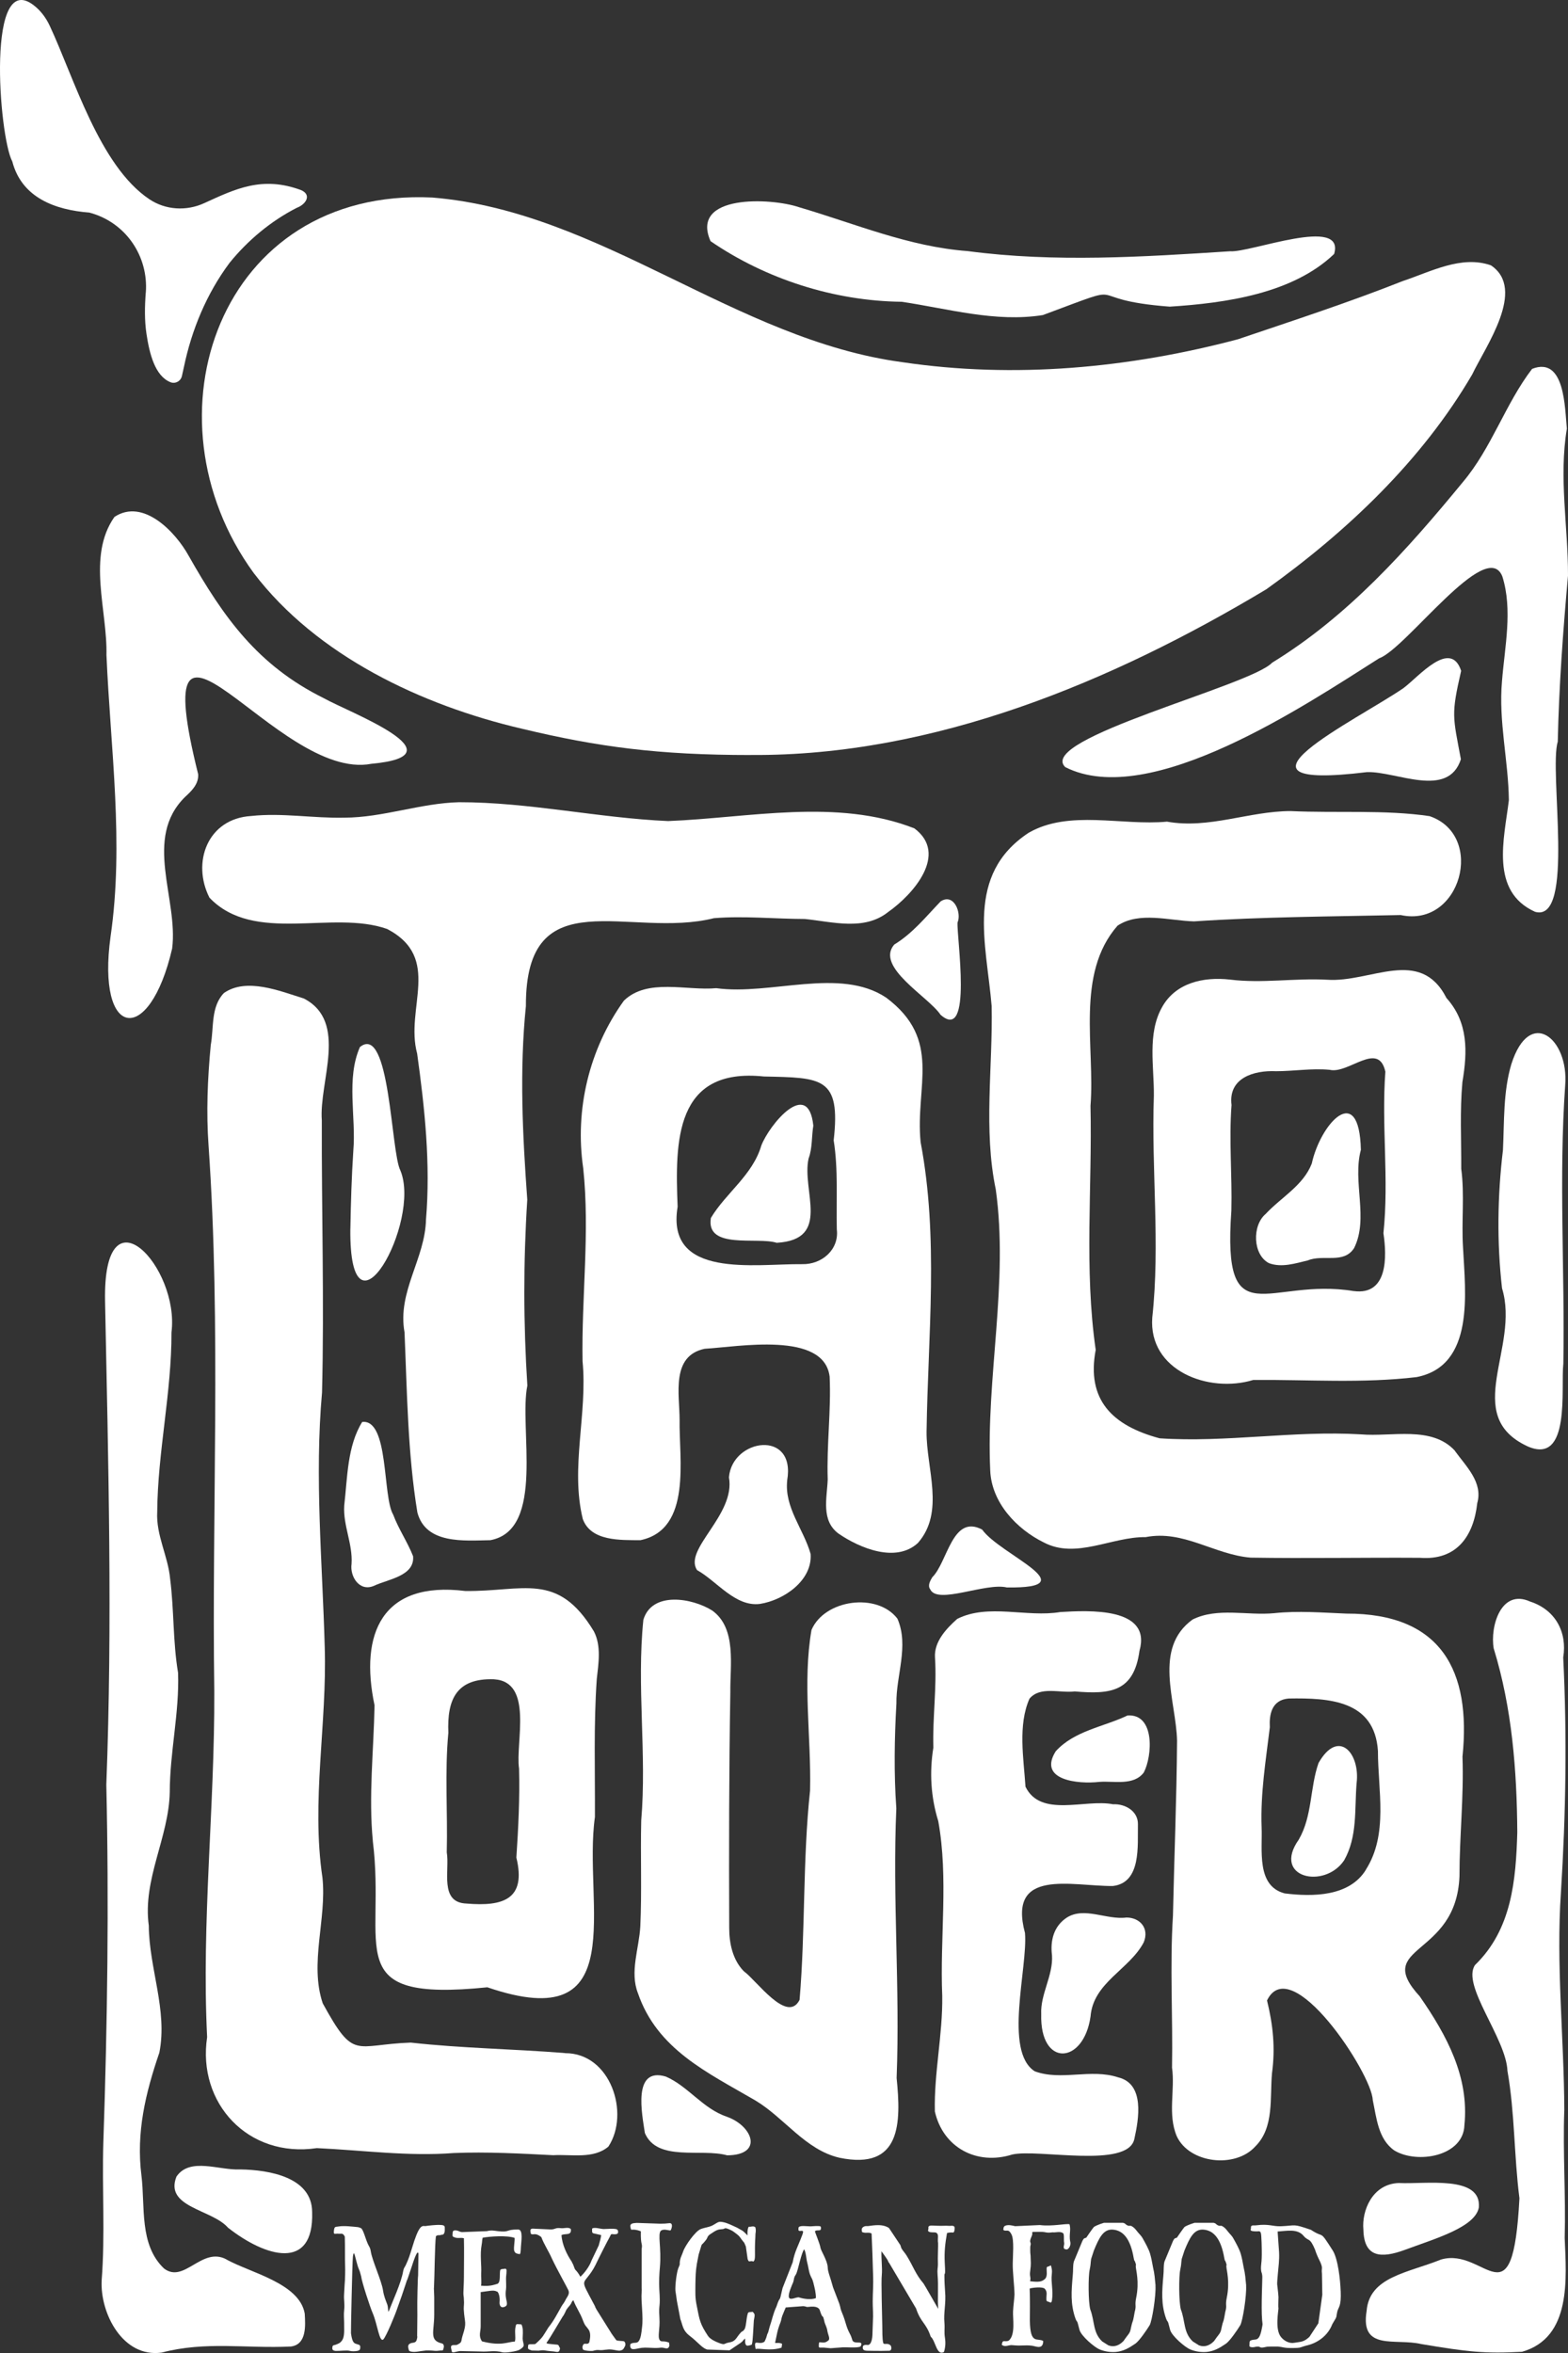 <?xml version="1.0" encoding="UTF-8"?>
<svg id="Layer_1" data-name="Layer 1" xmlns="http://www.w3.org/2000/svg" viewBox="0 0 373.89 560.84">
  <rect x="0" y="0" width="373.89" height="560.84" fill="#333333" stroke="none"/>
  <defs>
    <style>
      .cls-1 {
        fill: #fff;
        stroke-width: 0px;
      }
    </style>
  </defs>
  <g>
    <path class="cls-1" d="M346.94,345.8c-5.55-6.05-15.06-3.28-22.42-3.92-16.07-.96-32.06,2.01-48.01.94-11.31-3.03-17.49-9.19-15.24-21.08-2.78-19.31-.81-38.71-1.24-58.16,1.11-13.97-3.62-31.44,6.44-42.94,5.17-3.46,12.35-1.19,18.23-1.03,16.39-1.1,32.86-1.15,49.29-1.51,14.34,3.12,20.3-19,6.9-23.57-10.56-1.57-22.34-.7-33.12-1.21-9.97.01-19.45,4.32-29.5,2.52-10.78,1.02-23.33-2.91-33,2.66-15.2,10.04-10.06,26.33-8.81,41.3.29,14.49-1.99,29.46.98,43.7,3.11,22.27-2.35,44.65-1.32,67.01.31,7.56,6.21,13.92,12.83,17.16,7.66,3.99,16.17-1.41,24.24-1.3,9.02-1.76,16.36,4.18,25.02,4.89,13.45.22,26.92-.05,40.37.04,8.79.68,12.81-5.19,13.67-13.04,1.41-4.93-2.67-8.75-5.32-12.43Z"/>
    <path class="cls-1" d="M170.3,218.84c7.15-.57,14.41.18,21.6.2,6.62.66,14.14,2.89,19.85-1.64,6.01-4.21,14.48-13.85,6.28-19.96-18.49-7.23-39.42-2.5-58.72-1.74-16.65-.73-33.13-4.51-49.85-4.49-9.22.22-18.11,3.66-27.36,3.68-7.39.17-14.86-1.2-22.18-.4-10.49.62-14.23,11.13-9.97,19.48,10.68,11.15,29.26,2.81,42.39,7.46,13.18,6.94,4.18,18.81,7.13,29.7,1.82,13.08,3.22,26.32,2.11,39.51-.19,9.38-6.88,17.22-5.12,26.91.61,14.24.75,28.88,3.07,42.98,2.05,7.56,11.08,6.68,17.41,6.57,13.2-2.48,6.74-26.92,8.81-36.85-.95-14.78-.97-29.5-.02-44.31-1.12-15.46-1.89-30.73-.33-46.14-.12-30.68,24.75-15.87,44.9-20.97Z"/>
    <path class="cls-1" d="M219.52,272.23c-1.33-13.43,5.23-24.37-8.22-34.45-11.02-7.35-27.54-.47-40.52-2.25-6.99.67-16.44-2.46-22.02,2.99-8.29,11.51-11.74,25.98-9.69,39.94,1.62,15.28-.43,30.66-.16,45.98,1.22,12.56-2.96,25.36.06,37.63,1.96,5.32,8.97,5,13.75,5.03,12.33-2.6,9.16-19.41,9.33-28.71,0-6-2.12-15.2,5.97-16.91,7.96-.45,28.5-4.27,29.81,6.66.37,8.12-.74,16.27-.46,24.48-.17,4.43-1.66,9.79,2.59,12.92,5.06,3.47,13.69,7.05,18.92,2.22,6.5-7.4,1.98-17.75,2.06-26.52.33-23.07,2.93-46.11-1.42-69.01ZM191.25,301.31c-11.19-.13-32.56,3.62-29.67-13.68-.63-15.69-.65-33.26,20.57-31.05,13.81.3,18.36.09,16.64,15.22,1.12,7.01.58,14.16.75,21.24.58,4.81-3.59,8.4-8.29,8.27Z"/>
    <path class="cls-1" d="M344.88,237.82c-6.27-12.22-18.07-3.58-28.39-4.3-7.74-.43-15.54.93-23.24-.04-6.28-.7-12.97.76-16.19,6.64-3.51,6.28-1.85,14.12-1.92,21.03-.62,17.63,1.53,35.36-.38,52.88-.95,12.63,13.41,18.13,24.09,14.88,12.98-.11,25.96.86,38.93-.68,13.97-2.72,11.61-20.28,11.08-30.86-.4-6.24.4-12.59-.43-18.8.04-6.87-.35-13.81.28-20.66,1.22-7.22,1.44-14.25-3.84-20.08ZM322.79,307.73c-20.36-3.38-31.35,11.29-29.17-19.18.21-8.42-.6-16.77.04-25.17-.82-6.43,5.27-8.31,10.63-8.06,4.25,0,8.49-.74,12.78-.33,4.5,1.06,11.61-7,13.27.44-.95,12.86.89,25.67-.46,38.5.83,5.56,1.1,14.88-7.09,13.79Z"/>
  </g>
  <path class="cls-1" d="M179.05,179.96c-22.02,0-36.44-1.92-54.56-6.26-23.98-5.59-48.96-17.4-64-37.13-27.1-37.21-8.13-91.91,42.57-89.49,40.32,3.29,72.18,33.9,112.13,39.25,26.72,3.96,53.95,1.43,79.98-5.46,13.18-4.46,26.41-8.77,39.34-13.89,6.65-2.2,13.93-6.21,21-3.74,8.51,5.7-1.26,19.29-4.47,26.02-11.93,20.44-29.82,37.41-49.08,51.19-36.77,22.05-79.29,39.8-122.91,39.5Z"/>
  <g>
    <path class="cls-1" d="M134.75,489.35c-12.28-.99-24.56-1.13-36.8-2.5-13.56.48-13.43,4.41-20.99-9.35-3.22-9.57.97-20.06-.07-29.93-2.71-18.35,1.12-36.64.54-55.05-.56-20.26-2.44-40.41-.64-60.65.54-21.58-.12-43.24-.05-64.81-.72-9.25,6.39-23.52-4.27-29.06-5.72-1.79-13.71-5.07-19.08-1.31-3.16,3.3-2.37,8.22-3.13,12.37-.77,8.05-1.1,16.08-.52,24.12,3,43.21.74,86.7,1.36,129.98.11,27.52-3.07,54.86-1.71,82.4-2.38,15.71,9.75,28.87,26.16,26.44,10.86.5,21.78,2.02,32.69,1.17,7.85-.32,15.81.12,23.68.52,4.32-.25,9.59.97,13.15-2.05,5.21-7.91.51-22.34-10.34-22.27Z"/>
    <path class="cls-1" d="M338.6,475.9c-11.5-12.49,8.64-9.17,9.41-28.68,0-9.51,1.06-18.97.72-28.51,2.11-20.51-5.07-34.18-27.71-34.11-5.73-.23-11.46-.71-17.19-.1-6.4.62-13.57-1.44-19.47,1.52-9.46,6.88-3.92,19.35-3.69,28.84-.1,13.93-.68,27.83-.98,41.75-.76,12.02,0,24.15-.22,36.2.76,5.45-1.09,11.08,1.13,16.36,3.02,6.51,13.96,7.72,18.72,2.44,4.57-4.52,3.45-11.62,3.99-17.49.82-5.99.24-11.52-1.19-17.31,5.75-11.87,25.01,17.45,25.21,23.72.91,4.24,1.26,9.32,5.16,12.04,5.44,3.28,16.48,1.41,16.7-6.06,1.17-11.49-4.24-21.43-10.6-30.6ZM325.71,445.64c-3.92,6.41-12.64,6.49-19.37,5.65-6.84-1.77-5.27-10.44-5.51-15.78-.29-8.01.99-15.87,1.96-23.8-.16-3.04.4-6.53,4.5-6.87,9.73-.16,20.49.44,21.28,12.5-.01,9.39,2.52,19.81-2.88,28.3Z"/>
    <path class="cls-1" d="M214,385.82c-4.81-6.31-17.37-4.62-20.5,2.68-2.16,12.49-.04,25.62-.34,38.29-1.78,16.52-1.09,33.35-2.5,49.88-2.94,5.81-10.33-4.72-13.28-6.81-2.67-2.7-3.5-6.67-3.5-10.32-.07-18.77-.05-37.55.27-56.28-.1-6.13,1.58-15.16-4.32-19.39-4.74-2.99-14.37-4.66-16.42,2.21-1.63,15.87.84,31.93-.51,47.87-.2,8.41.17,16.84-.22,25.24-.29,5.24-2.55,10.81-.57,15.87,4.6,13.43,16.61,18.94,28.02,25.59,6.92,4.14,11.88,11.74,20,13.64,14.86,3.1,14.73-8.41,13.67-19,.84-21.46-1.01-42.84-.07-64.26-.59-8.31-.45-16.72.02-24.99-.11-6.67,3.06-13.73.25-20.21Z"/>
    <path class="cls-1" d="M252.83,384.23c-8,1.34-17.21-2.1-24.59,1.64-2.63,2.35-5.54,5.45-5.29,9.19.46,7.14-.6,14.33-.39,21.48-.95,5.88-.61,11.79,1.17,17.53,2.47,13.58.36,27.85.95,41.68.13,9.22-1.99,18.39-1.76,27.53,1.95,8.59,10,12.91,18.44,10.25,6.19-1.42,27.55,3.43,29.12-3.68,1.06-4.77,2.54-13.17-3.84-14.71-6.54-2.17-13.56.9-19.91-1.45-7.46-4.78-1.63-24.64-2.32-32.96-4.19-15.59,11.1-11.13,20.94-11.2,6.86-.79,5.88-9.69,5.99-14.71.06-3.13-3.04-4.93-5.93-4.77-6.61-1.33-17.25,3.29-20.88-4.19-.44-6.75-1.84-14.67.95-20.98,2.56-3.05,7.26-1.28,10.78-1.73,8.58.74,14.12.08,15.45-9.68,2.98-10.46-12.14-9.64-18.88-9.24Z"/>
    <path class="cls-1" d="M88.9,438.85c3.2,25.58-8.13,38.42,27.31,34.82,34.8,11.92,22.72-19.91,25.65-40.6.05-10.96-.32-21.93.44-32.87.42-3.71,1.11-7.93-.69-11.37-8.67-14.37-16.84-9.43-30.69-9.62-19.83-2.45-25.22,10.16-21.61,27.25-.2,10.8-1.45,21.6-.4,32.4ZM117.84,400.26c9.44.63,5.02,15.1,5.93,21.29.19,7.1-.18,14.16-.64,21.21,2.41,9.95-3.15,11.69-11.89,10.95-6.57-.22-3.96-7.99-4.71-12.21.24-9.49-.51-19.07.38-28.49-.34-7.98,1.94-13.07,10.92-12.76Z"/>
  </g>
  <path class="cls-1" d="M34.77,69.74c.66-8.52-4.65-16.73-13.46-19.07-8.15-.63-16.14-3.54-18.38-12.19C-.26,32.65-3.47-8.77,8.56,1.68c1.41,1.22,2.5,2.76,3.29,4.45,5.76,12.27,11.82,33.37,23.77,41.36,3.87,2.59,8.85,2.87,13.08.93,7.43-3.4,13.83-6.54,23.09-3.11,2.66,1.17,1.08,3.45-1.02,4.22-6.19,3.16-11.69,7.76-16.03,13.12-5.48,7.34-9.04,15.96-10.89,24.85l-.47,2.12c-.27,1.23-1.59,1.95-2.75,1.47-3.65-1.48-4.98-6.7-5.7-11.5-.49-3.26-.42-6.57-.17-9.86Z"/>
  <g>
    <path class="cls-1" d="M54.02,538.54c-5.91-3.19-10.09,5.89-14.94,2.13-5.93-5.7-4.44-14.71-5.35-22.12-1.3-10.24.96-19.66,4.27-29.31,2-10.08-2.46-20.13-2.52-30.27-1.52-11.06,4.8-20.99,5-31.86.02-9.49,2.31-18.9,1.98-28.39-1.25-7.43-.94-14.94-1.89-22.4-.5-5.46-3.39-10.42-3.08-15.97.11-14.31,3.44-28.43,3.4-42.78,1.97-15.5-16.35-35.25-15.84-7.49.78,38.42,1.79,76.86.3,115.31.65,28.35.26,56.91-.71,85.26-.33,10.94.45,21.96-.4,32.88-.4,7.84,5.05,18.49,14.29,17.21,10.56-2.77,20.03-.93,30.84-1.45,3.76-.48,3.47-4.96,3.29-7.86-1.27-7.21-12.79-9.66-18.65-12.87Z"/>
    <path class="cls-1" d="M253.99,182.83c20.18,10.27,57.48-14.92,74.86-25.92,6.44-2.27,25.61-28.98,29.38-19.53,2.52,7.99.56,16.82-.08,25-.85,9.55,1.53,18.96,1.64,28.34-1.1,9.14-4.58,21.73,6.25,26.61,9.65,2.71,3.25-33.5,5.41-40.57.29-13.27,1.26-26.34,2.44-39.55.03-11.72-2.22-23.31-.27-35.05-.5-4.87-.43-17.32-8.29-14.24-6.38,8.31-9.64,18.86-16.53,27.01-13.24,16.1-27.4,31.98-45.46,43.02-5.19,5.54-56.31,18.14-49.34,24.88Z"/>
    <path class="cls-1" d="M373.01,503.02c-.06-17.3-2-34.72-.8-52.05,1.17-18.66,1.47-37.23.54-55.93.99-6.02-1.87-11.36-7.89-13.31-6.96-3.15-9.58,5.97-8.69,11.15,4.38,14.23,5.53,29.08,5.63,43.86-.33,11.4-1.31,23.13-10.08,31.62-3.3,4.82,7.43,17.48,7.73,25.23,1.77,9.99,1.56,20.27,2.86,30.37-1.6,30.51-8.13,11.49-18.7,14.6-7.94,3.2-17.08,4.1-17.74,12.25-1.58,9.66,6.85,6.44,13.01,7.89,11.22,1.89,15.21,2.32,24.04,1.85,11.87-3.39,10.57-17.49,10.18-27.14.28-10.13-.46-20.3-.1-30.37Z"/>
    <path class="cls-1" d="M25.39,156.24c.97,22.29,4.2,44.71.98,66.94-3.4,24.54,9.26,26.29,14.68,2.9,1.51-11.86-6.98-26.24,3.09-36.14,1.6-1.46,3.23-3.06,3.12-5.37-13.13-52.67,18.7,1.84,41.3-2.52,22.03-2.01-5.32-12.24-11.38-15.65-15.73-7.8-23.86-19.22-32.21-33.96-3.1-5.62-10.82-13.77-17.68-9.23-6.61,9.4-1.62,22.35-1.91,33.02Z"/>
    <path class="cls-1" d="M215.02,71.93c11.12,1.65,22.34,4.96,33.64,3.17,22.75-8.45,7.77-3.72,30.26-2.01,13.36-.85,29.31-3.1,39.2-12.55,2.73-9.21-20.06-.25-24.8-.65-20.79,1.34-41.82,2.71-62.57-.04-14.04-1.04-26.91-6.56-40.25-10.47-6.62-2.25-26.04-3.14-21.07,8.1,13.19,9.05,29.5,14.27,45.59,14.45Z"/>
    <path class="cls-1" d="M360.38,253.64c-1.97,6.64-1.67,13.66-2,20.48-1.31,10.93-1.47,21.95-.22,32.94,4.35,14.18-9.8,30.3,6.1,37.68,10.37,4.57,7.87-13.95,8.52-19.73.37-22.12-1.11-44.28.44-66.32.92-11.12-8.47-18.84-12.84-5.04Z"/>
    <path class="cls-1" d="M187.7,352.86c2.12-12.21-13.11-10.02-13.88-.75,1.61,8.98-10.91,17.12-7.61,22.12,4.78,2.66,9.1,8.81,15.01,8.06,5.76-.91,12.53-5.63,12.07-11.91-1.67-5.93-6.29-11.04-5.58-17.52Z"/>
    <path class="cls-1" d="M334.69,163.99c-11.23,7.7-46.38,24.64-8.71,20.04,7.01-.21,19.29,6.41,22.37-3.06-1.92-10.27-2.36-10.57.06-21.08-2.55-7.75-10.29,1.58-13.72,4.09Z"/>
    <path class="cls-1" d="M83.54,292.87c-.3,29.55,17.04-1.66,11.93-13.89-2.29-4.37-2.45-35.12-9.64-29.43-3.34,7.57-.89,16.64-1.58,24.74-.41,6.19-.59,12.39-.7,18.57Z"/>
    <path class="cls-1" d="M268.6,457.04c-4.72.63-10.08-2.68-14.29.06-3.07,2.06-3.9,5.48-3.46,8.94.31,4.81-2.8,9.25-2.57,14.03-.35,12.73,10.13,12.06,11.76.55.65-8.12,9.28-11.18,12.68-17.66,1.38-3.33-.88-5.92-4.12-5.92Z"/>
    <path class="cls-1" d="M57.22,517.08c-4.88.27-11.94-2.99-15.14,1.71-2.92,7.36,8.45,7.78,12.28,12.17,8.97,7.06,20.51,10.42,20.07-3.69,0-8.29-10.1-10.09-17.21-10.19Z"/>
    <path class="cls-1" d="M93.77,361.04c-2.6-4.29-.97-22.84-7.4-22.12-3.58,5.73-3.52,13.34-4.29,19.94-.3,4.73,2.06,9.13,1.75,13.88-.44,3.03,1.88,6.71,5.31,5.25,3.33-1.59,9.79-2.31,9.36-7.07-1.32-3.37-3.45-6.45-4.73-9.87Z"/>
    <path class="cls-1" d="M334.94,536.27c7.11-2.65,16.84-5.38,17.69-10.13.65-7.76-12.73-5.49-19.09-5.82-6.32.22-8.87,6.63-8.44,11.13.15,6.65,4.23,6.87,9.84,4.82Z"/>
    <path class="cls-1" d="M173.31,504.51c-5.71-1.89-9.17-7.23-14.56-9.57-8-2.35-5.64,9.01-4.98,13.47,2.95,6.93,13.48,3.58,19.62,5.31,8.75-.06,6.1-7.03-.08-9.2Z"/>
    <path class="cls-1" d="M224.25,241.85c7.79,6.92,3.81-18.65,4.08-21.99.99-2.22-.84-7.09-4.04-5.01-3.52,3.66-6.63,7.58-11.06,10.29-4.59,5.34,8.17,12.43,11.02,16.7Z"/>
    <path class="cls-1" d="M268.87,408.88c-5.76,2.74-12.67,3.63-17.12,8.52-4.36,6.89,5.25,7.9,10.39,7.31,3.5-.27,8.17.99,10.6-2.24,2.05-3.92,2.71-14.03-3.88-13.59Z"/>
    <path class="cls-1" d="M234.21,364.58c-7.14-3.78-8.24,7.76-11.91,11.36-.48.82-1.16,1.96-.49,2.87,1.72,3.73,13.17-1.66,18.29-.44,19.49.25-1.69-7.82-5.89-13.78Z"/>
    <path class="cls-1" d="M193.94,268.31c-1.21-11.5-10.52-.22-12.41,4.75-2.08,7.06-8.43,11.25-12.02,17.24-1.25,7.61,11.08,4.44,15.69,5.92,13.18-.76,5.88-12.44,7.61-20.1.93-2.46.7-5.31,1.13-7.82Z"/>
    <path class="cls-1" d="M314.41,420.19c-2.09,5.96-1.44,12.61-4.72,18.28-6.45,9.13,6.18,11.9,10.83,4.92,3.19-5.66,2.45-12.02,2.96-18.36.9-7.13-4.33-13.15-9.07-4.83Z"/>
    <path class="cls-1" d="M322.89,297.47c3.52-7.08-.44-15.75,1.61-23.41-.38-16.4-9.63-6.28-11.71,3.28-2.05,5.27-7.3,8.03-11.01,12.02-3.25,2.75-3.07,9.73.82,11.72,3.04,1.11,6.22.06,9.25-.66,3.67-1.53,8.55.95,11.04-2.95Z"/>
  </g>
  <g>
    <path class="cls-1" d="M103.46,545.35c0,.62.08,1.54.08,2.19v4.12c0,4.08-1.27,6.16,1.81,6.89.12,0,.62.23.46,1-.19.85-.23.65-.73.69-1.77.23-1-.04-3.54,0-1.85.19-2.5.46-3.46.27-.65-.12-.58-.35-.65-.62-.15-.46-.23-1,.35-1.31.69-.39,1.46.15,1.69-1.31.08-.54,0-.23,0-.58,0-1.88.08-4.54.04-6.39-.04-.88.08-7.39.19-7.93l.08-5.19c-.23-1.39-1.46,2.65-1.62,3.12l-1,2.96c-.12.15-.31.81-.35.92-.65,2-1.27,3.81-1.96,5.69-.69,2.08-2.73,6.93-3.42,7.7-.96.92-1.42-3.58-2.54-6.19-.58-1.27-2.65-7.58-2.77-8.81-.58-2.31-.42-.92-1.12-3.54-.42-1.5-.62-2.89-.85-1.15-.15,1.31-.5,17.97-.46,18.24.35,2.54.85,2.39,1.58,2.65.35.12.73.12.62.92-.04.46-.27.54-.69.65-.62.11-1.27.11-1.73,0-.73-.23-2.46.04-3.5,0-.35-.08-.73-.12-.73-.65,0-.88.42-.65.85-.85.46-.19.96-.31,1.39-.89.81-1,.54-2.85.58-4.42,0-.88-.12-1.88,0-2.81.19-1.89-.12-2.35,0-4.08l.12-2.15c.12-1.08.15-3.5.12-4.23-.08-1.96,0-4.73-.08-7.16-.46-1-.96-.62-1.42-.69-.88-.15-1.35.5-1.15-.92.12-.85.38-.69,1.08-.81,1.31-.23,3.39.04,4.58.15.15,0,.62.19.73.23.58.23,1.12,2.65,1.73,3.89.35.73.5.73.65,1.69.31,2.12,2.58,6.96,2.92,9.31.23,1.46.58,2.15,1.04,3.42.19.62.08,1.12.27,1.65.89-2.35,3.04-6.92,3.5-9.77.19-.88.35-.77.65-1.46.65-1.38.92-2.27,1.42-3.89,1.62-5.43,2.31-5.43,3.15-5.31.81-.11,2.62-.35,3.73-.27,1,.04.96.38.96.81.04.62-.04,1.62-.73,1.5-.69.31-.92-.08-1.39.39-.27,2.08-.31,9.39-.46,12.31Z"/>
    <path class="cls-1" d="M124.62,557.28c.04,1.62.89,1.77-.73,2.77-.58.38-3.39.81-4.08.62-1.89-.54-3.31-.08-5.12-.19l-5.04-.11c-.92.11-1.85.58-1.92.08l-.15-.69c-.27-1.19.92-.65,1.42-.88,1.31-.65.85-.73,1.31-2.19,1.08-3.31.46-2.89.27-6.35,0-.73.12-1.38.04-2.12,0-.92-.15-1.08-.12-1.81.04-1.19.12-2.42.12-3.77,0-2.81.08-6.39,0-9.16-1-.23-1.5.19-2.54-.35-.27-.11-.15-.58-.15-.85,0-.46.12-.77.96-.65.58.12.73.35,1.27.39l5.93-.23c1.12-.27,1.58-.12,2.62,0,2.92.35,1.77-.42,4.85-.39,1.27,0,.69,3.04.65,4.19-.08,2.08-.27,1.69-.58,1.62-.69-.08-.92-.39-1.04-.81-.12-.96.19-2.19.12-3-1.85-.65-5.96-.35-7.62-.04-.19.81-.08.85-.23,1.62-.46,2.46,0,4.89-.12,6.85-.04.92.12,2.39-.04,2.96,2.15.19,3-.19,3.85-.42.92-.27.5-2.46.73-3.27.08-.27.46-.27.81-.31.35-.04.77-.23.69.65,0,.5-.12,1.08-.12,1.66,0,.77.08,2.04,0,2.54-.23,1.42.04,2.35.19,3.04.08.62.04.96-.65,1.19-.73.27-1.12-.31-1.08-1.12.15-1.27-.27-2.62-.69-2.58-.73-.42-1.92-.08-3.81.15v8.12c0,1.42-.58,2.27.31,3.62,4.66,1.19,6.04.12,7.85.04.27-1.04-.15-2.42.19-3.65.12-.62.23-.5,1.04-.46.42,0,.38.08.54.62.23.73.08,2.19.08,2.69Z"/>
    <path class="cls-1" d="M148.91,558.13c.23.31.31.73.08,1.15-.31.65-.54.85-.89.92-.54.23-1.23-.08-2.27-.19-1-.11-1.96.19-2.69.15-1.35-.15-1.46.23-2.15.19-.23,0-1.15,0-1.77-.23-.35-.15-.19-.12-.35-.65.27-1.58,1.12-.27,1.65-1.19.23-1.04.38-2.19-.15-3-.69-1-.81-.77-1.39-2.27-.65-1.77-1.5-2.81-2.27-4.77-.73.73-.04.38-1.31,1.81-.58.69-.46.88-.89,1.58-.31.58-.04.08-.35.54-.65,1.04-3.12,5.31-3.81,6.19-.23.31.89.31,1.77.42,1.35.08.92.12,1.42.92-.19,1.35-.81.77-1.89.73-2.04-.15-1.69-.38-3.19-.15l-1.65-.04c-.5-.23-.62-.11-.92-.5.04-.62,0-.85.19-.92.35-.19,1.42.04,1.65-.19,1.92-1.73,1.77-1.92,3.04-3.89,1.35-1.69,2.04-3.12,3.15-5.08.46-.73.58-.73,1.04-1.69.35-.62.92-1.23.58-2.08-.42-.88-2.81-5.16-3.89-7.46-.85-1.92-1.88-3.39-2.58-5.23-1.38-1.08-1.81-.5-2.31-.69-.15,0-.27-.19-.27-.62-.08-.35,0-.77.73-.69l4.16.19c1.15-.04.96-.46,2.35-.31.73.11,1.89-.35,2.39.23.19,1.62-1.27.96-2.23,1.42.12,2.27,1.31,4.69,2.42,6.31.35.81.23.31.58,1.31.31,1,.46.46,1.5,2.31.96-.85,2.19-2.5,2.65-3.85l1.73-3.62c.23-.85.5-1.73.58-2.46l-1.85-.42c-.31-.08-.35-.42-.31-.73,0-.23-.12-.5.38-.54.92-.12,1.81.35,2.81.23.85,0,1.42-.15,2.58.04.46.19.42.46.42.77,0,.58-.96.46-1.5.42-.19,0-.31.27-.46.62-.69,1.23-2.66,5.12-3.42,6.73l-.5.92c-2.54,4.23-3.39,1.81.15,8.5.35.58.15.46.58,1.19l2.96,4.73c.15.23.12.19.27.42.31.58.92,1.38,1.46,2.12.15.31,1.81.15,1.96.39Z"/>
    <path class="cls-1" d="M159.85,531.62c-.58,0-1.5-.42-2.23.04-.89.77.15,4.08-.27,8.77-.15,1.62-.23,3.39-.15,5.04.35,5.08-.19,3.27.04,6.93.19,2.89-.54,4.54.12,5.43.35.46.92,0,2.19.54,0,.65.23.54-.12,1.15-.38.5-1.12-.04-1.85.04-1.85.27-3.46-.23-5.19.15-.54.12-1.19.27-1.62.19-.35-.08-.46-.39-.5-.69,0-.31-.04-.58.42-.69.62-.23,1.12.04,1.54-.42.58-.65.73-2.12.85-3.27.38-2.73-.27-6-.08-8.54.04-.85.04-.31,0-.92v-9.31c.27-1.54-.27-.69-.19-4.23-1.19-.46-1.69-.39-2.08-.39-.27.08-.31-.08-.42-.73-.12-.88.92-.81,1.54-.88l5.58.19c.92,0,1.5-.04,2.08-.12,1.27-.19.5,1.73.35,1.73Z"/>
    <path class="cls-1" d="M180.15,532.27c0,.23-.04.46-.04.96-.27,4.19.19,5.19-.46,5.81-.85-.38-1.04.46-1.38-.62l-.42-2.96-.38-.89-.31-.38c-.65-.73-.54-.96-1.42-1.65-.38-.27-.85-.69-1.31-.92-1.89-.92-1.42-.35-2.15-.31-1.08.08-1.31.11-2.96,1.23-.77.58-.46.65-1,1.38-1.46,1.88-.62-.04-1.73,3.46l-.42,2.19c-.31,1.85-.31,3-.35,4.89,0,2.15-.12,3.08.35,5.27.65,3.35.77,4.19,2.65,7.04.58.85,1.96,1.42,2.77,1.73,1.42.5.92.04,2.35-.19,1.46-.23,1.62-1.12,2.5-2.12.73-.88.5-.15,1.15-1.12.42-1.04.31-2.31.73-3.69.15-.46.85-.23,1.12-.38.73.65.5.88.31,2.08l-.19,3.23c-.04.35-.12,2.54-.38,2.58-.85.23-1.27.42-1.46-.35-.08-.35-.04-.58-.04-1.15-.46.31-.46.58-1.04,1l-2.69,1.81-5.31-.19s-.08-.04-.15-.04c-1.19-.42-2.15-1.81-4.04-3.23-1.58-1.19-1.65-2.39-2.12-3.73,0-.04-.08-.11-.08-.15l-.85-4.46c-.12-.96-.23-1.62-.35-2.42-.08-1.27.27-4.27.69-5.35.62-1.42.15-.58.46-2.12.12-.54.46-1.15.69-1.85.46-1.42,2.92-4.85,4.16-5.35,1.04-.42,2.27-.46,3.19-1.08,1.12-.65,1.15-.81,2.39-.54.85.19,2.31.89,3.12,1.27,1.27.77,1.12.42,2.5,1.85-.08-1.04.12-2.12.38-2.08.35.11.92-.27,1.46.11.23.69.08,1.15.08,1.42Z"/>
    <path class="cls-1" d="M205.18,559.28c-.77.46-3.69.08-4.58.23l-2.54.19-1.62-.15h-.92c-.35,0-.27-.31-.27-.65.04-.35,0-.69.27-.62,1.15.15,1.39.04,2-.42.5-.42-.08-1.39-.23-2.27-.08-.77-.54-1.62-.65-2-.58-2.65-.31-.27-1.15-2.92-.27-.88-1.42-.92-2.12-.88-1.42.19-.85-.04-1.85-.12l-4.16.31-.42,1c-.81,1.85-.5,1.65-.81,2.5-.81,2.04-.85,2.85-1.31,4.96h.96c.96.19.69.08.58,1.12-2.77.92-5.54,0-6.16.35-.19-.85-.23-1.35,0-1.5.27-.19,1.38.35,2.12-.31.73-1.54.38-1.31.85-2.19l.35-1.31c.58-1.62.81-3.15,1.62-4.81,1.04-3.16.54-.19,1.46-4.42l2.42-6.16c.46-2.54,1.31-3.89,2.19-6.27.23-.58.38-1.04.23-1.15-.19-.15-.54-.04-.77-.04-.38-.12-.27-.23-.27-.69,0-.81,2.23-.35,3.04-.42.58-.04,1.38-.11,2.04-.04.27.04.35.35.23.81-.12.19-.31.19-.69.19-.5,0-.65.15-.69.23-.04.15,1.19,3,1.31,3.92.08.65,1.65,3.04,1.73,4.62,0,1.12.62,2.35,1.27,4.81l1.5,3.92c.35,1.04.19,1.12.65,2.16.96,2.27.88,3.15,1.81,4.89.62,1.15.54,1.58.77,1.85.35.42,1.12.31,1.58.35.42.04.65.23.23.96ZM194.02,544.35c-.42-1.62-.46-1.08-.92-2.35-.27-.81-.35-1.73-.62-2.73-.23-.81-.27-2.39-.73-3.15-.62.73-1.42,4.69-1.81,5.66-.31.73-.31.46-.46.85-.23.54-.12.65-.35,1.35-.31.73-1.27,2.81-1,3.62.31.81,1.85-.23,2.46,0,1.12.38,2.96.58,3.96.15.04-1.12-.31-2.5-.54-3.39Z"/>
    <path class="cls-1" d="M227.63,531.38c-.11.65-.19.81-.58.73-.5-.04-1,.08-1.23.12-.42,2.35-.69,4.39-.54,7.2.23,3.89-.12,1.58-.08,3.27,0,1.15.08,2.42.15,3.42.27,3-.39,5.04-.15,7.54.12,1.42-.11,2.08.12,3.54.19,1.23.11,2.27-.23,3.39-1.77,1-1.96-2.62-3.16-3.65-1.12-3.35-2.35-3.27-3.5-6.73l-6.39-10.81c-.27-.35-.23-.27-.27-.46-.12-.39-1.58-2.35-1.58-2.35-.08,1.77.23,3.92.08,5.62-.19,1.46.08,9.73.11,12.01.04,1.35-.04,3.19.23,4.23.12.46.89,0,1.5.39.23.19.31.15.39.5.08.19.11.96-.46.96-2.39.08-4.69,0-5.12,0-.96,0-1.19-.27-1.19-.73,0-.35.04-.77,1.15-.65.62.08,1.08-.85,1.15-2.39l.15-4.39c0-1.65-.08-2.12-.08-3.62,0-2.16.19-3.81.08-6.46-.15-4.73-.15-5.43-.35-9.7-.54-.35-1.42-.08-1.85-.23-.04,0-.11-.04-.19-.04-.23,0-.31-.19-.31-.69s.65-.88,1.23-.81c.58.08,3.42-.81,5.27.46l2.69,4.04c.23.46.04.35.35.92.31.5.81,1.04,1.12,1.54,1.62,2.58,2.12,4.46,4.08,6.73.19.23,3.31,5.73,3.5,6.04-.19-2.54.08-5.5-.15-8.08-.12-1.35.08-1.62.08-2.54-.08-1.42.08-4.62.04-5.04-.19-1.15.23-2-.35-2.42-.23-.23-.81-.12-1.46-.19-.89-.19-.5-.54-.5-.85.04-.27-.19-.62.54-.73.65-.04,2.08.12,3.35.04.54-.04,1.08.08,1.62,0,.69,0,.81.23.73.88Z"/>
    <path class="cls-1" d="M255.21,534.27c.23,1.23-.58,1.88-.81,1.88-1.27-.04-.54-.92-.65-1.58-.15-.54.08-2.08-.27-2.31-.73-.5-1.81-.08-2.5-.19-1.62.23-1.39-.11-2.85-.11-2.92.04-1.65-.15-2.08.92-.73,1.65-.27,1.39-.27,1.96,0,.5-.15.12-.12,1.39,0,.5,0,.85.08,1.38.04,1.77.15,1.88-.08,3.62-.23,1.46.23,1.46-.04,2.5,2.19.27,2.77.08,3.46-.46.81-.65.42-1.96.5-2.77.08-.31.39-.23.65-.38.19-.04.35-.42.46.19.23.96.15,1.19.11,1.81-.23,1.88.39,3.81.04,6.16-.15.85-.46.46-.69.38-.35-.08-.62-.15-.62-.42-.11-1.15.35-1.92-.42-2.73-.46-.5-2.92-.27-3.58-.04.11,3,.04,5.54.04,7.66.08,5.85,1.81,4,3.19,4.85-.04,2.16-1.77,1.23-2.69,1.12-1.96-.23-2.19.11-4.58-.12-1-.15-1.77.58-2.62-.11.23-1.46.65-.5,1.69-1,1.62-1.42.92-5.23,1-6.93.04-1.12.35-3.46.35-4.08-.04-2.15-.46-5.31-.42-7.39,0-1.58.39-5.66-.31-6.92-.62-1.19-.96-.81-1.54-.89-.54-.08-.39-.31-.35-.54s.04-.46.42-.62c.73-.31,1.69-.04,2.35.11l5.89-.27c2.89.38,6.35-.42,7.08-.19.39,1.42-.15,2.35.15,4.12Z"/>
    <path class="cls-1" d="M275.52,544.77c.15,2.42-.81,8.43-1.38,9.43-.69,1.15-2.5,3.77-3.39,4.39-1.58,1.08-2.85,1.81-4.66,2-1.35.11-2.69-.12-3.92-.62-1.19-.5-4.35-3.15-4.77-4.66-.73-2.96-.42-1.31-.96-2.69-1.23-3.46-.96-6.58-.65-10.16.15-1.35,0-2.42.27-3.42l2.04-4.92c.35-.69.46-.62.92-.77.04-.08,1.58-2.31,1.81-2.54.15-.15,1.12-.62,2.39-1h4.58c.58.15.5.31.89.54.88.5.62-.31,1.81.73.19.19.5.54.69.81.5.65.92.92,1.35,1.73.5.89,1.42,2.5,1.73,3.65.23.92.12.39.35,1.46.62,3.54.54,1.89.92,6.04ZM270.83,540.31c-.04-.88.23.04-.12-1.08-.27-.77-.19-.04-.38-1.04-.73-4.23-2.31-6.62-5.08-6.77-2.19-.08-3.19,2-4.42,5l-.65,2c-.19,1.38-.04,1.04-.35,2.58-.35,1.5-.35,7.73.15,9.47,1.08,2.81.58,5.5,2.85,7.62l1.46.92c1.31.5,2.54.08,3.62-1.04l.54-.77c1.15-1.46,1-1.35,1.31-2.73.27-1.27.35-.89.58-2.16l.23-1.27c.46-1.62-.04-1.46.35-3.35.81-3.89-.08-6.66-.08-7.39Z"/>
    <path class="cls-1" d="M297.13,544.77c.15,2.42-.81,8.43-1.38,9.43-.69,1.15-2.5,3.77-3.39,4.39-1.58,1.08-2.85,1.81-4.66,2-1.35.11-2.69-.12-3.92-.62-1.19-.5-4.35-3.15-4.77-4.66-.73-2.96-.42-1.31-.96-2.69-1.23-3.46-.96-6.58-.65-10.16.15-1.35,0-2.42.27-3.42l2.04-4.92c.35-.69.46-.62.92-.77.04-.08,1.58-2.31,1.81-2.54.15-.15,1.12-.62,2.39-1h4.58c.58.15.5.31.89.54.88.5.62-.31,1.81.73.19.19.5.54.69.81.5.65.92.92,1.35,1.73.5.89,1.42,2.5,1.73,3.65.23.92.12.39.35,1.46.62,3.54.54,1.89.92,6.04ZM292.43,540.31c-.04-.88.23.04-.12-1.08-.27-.77-.19-.04-.38-1.04-.73-4.23-2.31-6.62-5.08-6.77-2.19-.08-3.19,2-4.42,5l-.65,2c-.19,1.38-.04,1.04-.35,2.58-.35,1.5-.35,7.73.15,9.47,1.08,2.81.58,5.5,2.85,7.62l1.46.92c1.31.5,2.54.08,3.62-1.04l.54-.77c1.15-1.46,1-1.35,1.31-2.73.27-1.27.35-.89.58-2.16l.23-1.27c.46-1.62-.04-1.46.35-3.35.81-3.89-.08-6.66-.08-7.39Z"/>
    <path class="cls-1" d="M319.69,546.04c.15,3.77-.5,3.73-.81,4.92-.27,1.12-.04,1.15-.65,2.08l-.54.92c-1.08,2.81-3.54,4.42-5.77,5-2.27.54-1.27.69-4.04.69-1.85,0-1.85-.23-3.12-.35-3.39,0-2.23,0-3.39.19-1.19.23-.62-.31-1.85-.15-.73.19-1.19.15-1.46,0-.23-.12-.11-.39-.11-.62,0-.38,0-.69.19-.81,1.19-.69,2.08.69,2.77-3.04.19-1.15.19-.46.04-1.89-.27-3.15.12-10.31.04-10.54-.08-.92-.27-.65-.31-1.69,0-1.58.31-1.19.15-6.23-.12-1.96,0-2.81-.81-2.69-.58.04-1.19,0-1.5-.08-.42-.12-.31-.35-.23-.62.04-.23-.11-.46.23-.65.27-.12.58,0,1.08-.08,2.96-.38,3.81.27,5.73.23,3.89-.15,2.77-.69,7.27.85,3.35,2.23,1.85-.31,5.19,4.92,1.27,2,1.81,7.12,1.89,9.62ZM315.3,546.81l-.08-4.89c-.15-1.31.19-1.19-.19-2.23-.11-.42-.69-1.46-.92-2.04-.23-.5-.23-.62-.42-1.08l-.12-.38c-1.31-3.08-1.5-1.85-2.69-3.23-1.46-1.81-3.96-1.23-6.23-1.08l.35,5c.08,1.88-.15,3.39-.31,5.27-.04.77-.23,2.04-.11,2.62.42,3.69.23,2.04.23,4.81,0-.04.04.04.04.08-.04,0-.04-.04-.04-.04,0,.15,0,.42.04.39v.11c.04.58-.92,5.08.62,6.93.92,1.12,2.23,1.54,3.15,1.35,1.58-.27,2.23-.12,3.62-1.42l2.12-3.23.96-6.92Z"/>
  </g>
</svg>